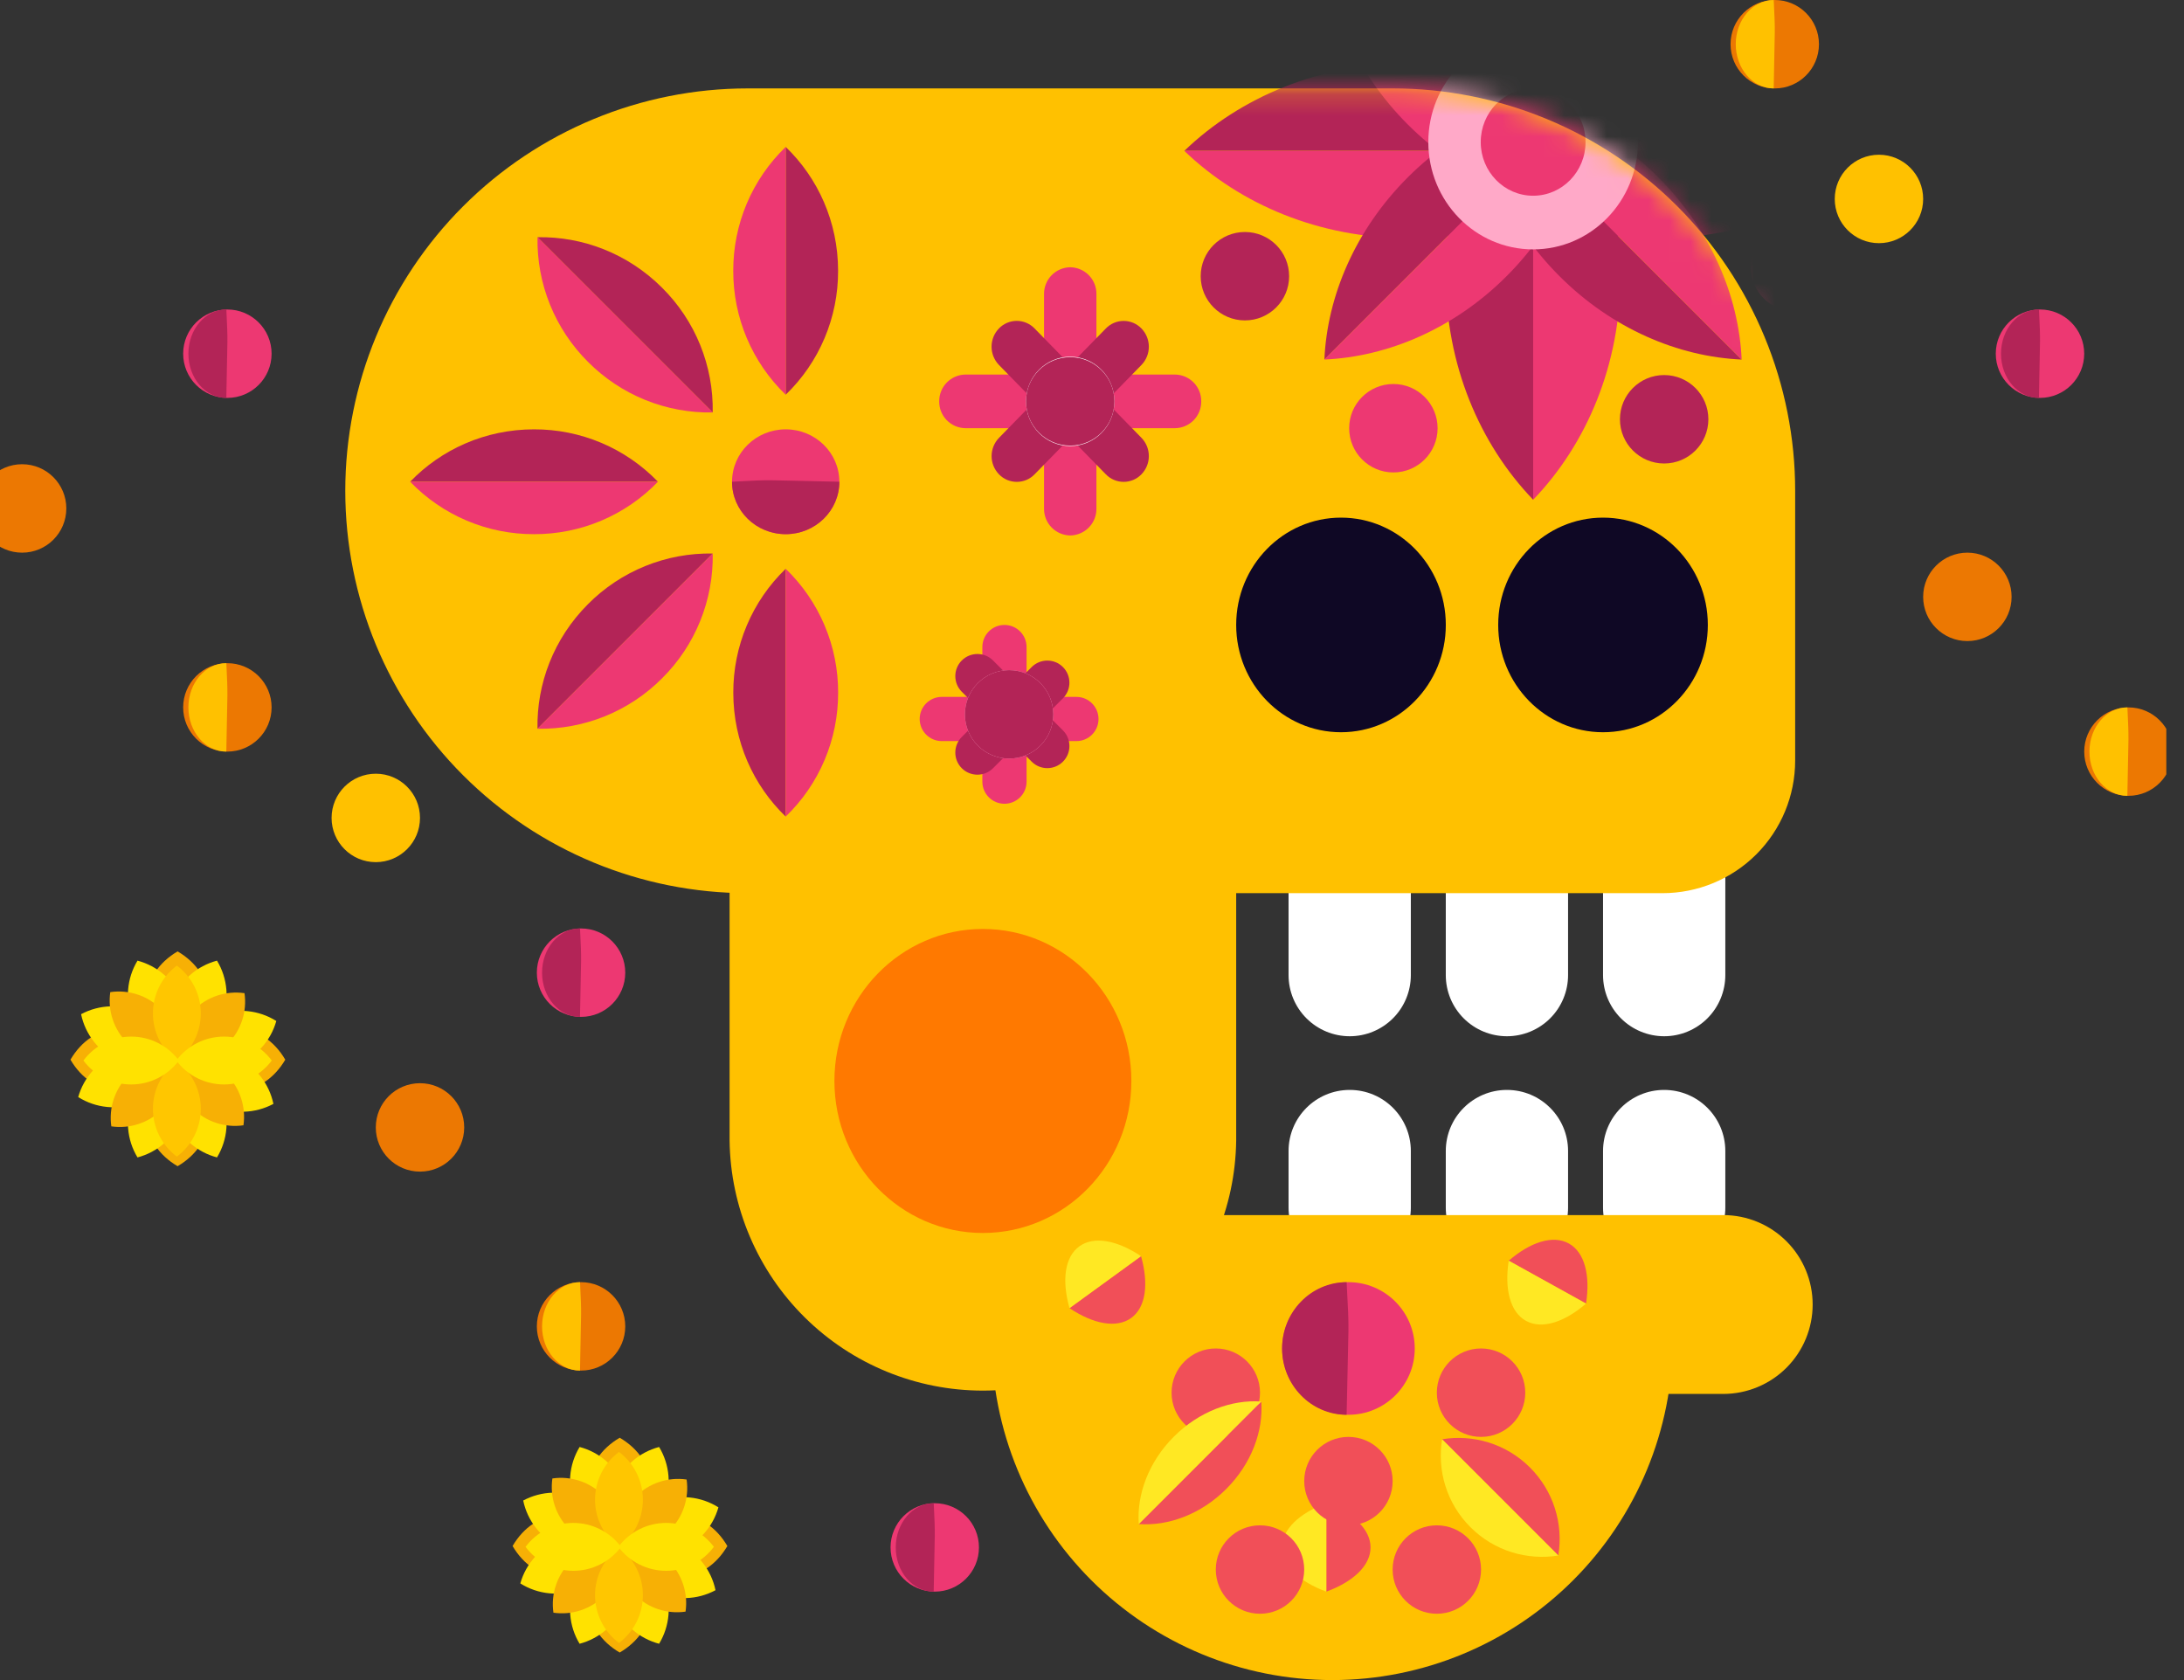 <svg width="104" height="80" viewBox="0 0 104 80" fill="none" xmlns="http://www.w3.org/2000/svg">
<rect x="0" y="0" width="104" height="80" fill="#333333" stroke="none"/>
<g clip-path="url(#clip0_1041_168)">
<path fill-rule="evenodd" clip-rule="evenodd" d="M71.758 38.274C70.152 38.274 68.847 39.577 68.847 41.185V46.432C68.847 47.204 69.153 47.944 69.699 48.49C70.245 49.036 70.986 49.343 71.758 49.343C72.53 49.343 73.271 49.036 73.817 48.49C74.363 47.944 74.67 47.204 74.67 46.432V41.185C74.67 39.577 73.367 38.274 71.758 38.274ZM64.272 38.274C62.663 38.274 61.36 39.577 61.36 41.185V46.432C61.36 47.204 61.667 47.944 62.213 48.49C62.759 49.036 63.5 49.343 64.272 49.343C65.044 49.343 65.785 49.036 66.331 48.49C66.877 47.944 67.183 47.204 67.183 46.432V41.185C67.183 39.577 65.88 38.274 64.272 38.274ZM79.245 38.274C77.638 38.274 76.335 39.577 76.335 41.185V46.432C76.335 47.204 76.642 47.944 77.188 48.49C77.734 49.036 78.474 49.343 79.247 49.343C80.019 49.343 80.759 49.036 81.305 48.49C81.851 47.944 82.158 47.204 82.158 46.432V41.185C82.158 39.577 80.853 38.274 79.245 38.274Z" fill="white"/>
<path d="M66.324 4.21H35.602C30.521 4.21 25.647 6.229 22.054 9.822C18.461 13.415 16.442 18.289 16.442 23.37C16.442 28.452 18.461 33.325 22.054 36.919C25.647 40.512 30.521 42.53 35.602 42.53H79.169C80.844 42.53 82.45 41.865 83.635 40.681C84.819 39.496 85.484 37.89 85.484 36.215V23.373C85.485 20.856 84.989 18.364 84.026 16.04C83.064 13.715 81.653 11.602 79.873 9.823C78.094 8.044 75.982 6.632 73.657 5.669C71.332 4.706 68.841 4.21 66.324 4.21V4.21Z" fill="#FFC100"/>
<mask id="mask0_1041_168" style="mask-type:luminance" maskUnits="userSpaceOnUse" x="16" y="4" width="70" height="39">
<path d="M66.324 4.21H35.602C30.521 4.21 25.647 6.229 22.054 9.822C18.461 13.415 16.442 18.289 16.442 23.37C16.442 28.452 18.461 33.325 22.054 36.919C25.647 40.512 30.521 42.53 35.602 42.53H79.169C80.844 42.53 82.45 41.865 83.635 40.681C84.819 39.496 85.484 37.89 85.484 36.215V23.373C85.485 20.856 84.989 18.364 84.026 16.04C83.064 13.715 81.653 11.602 79.873 9.823C78.094 8.044 75.982 6.632 73.657 5.669C71.332 4.706 68.841 4.21 66.324 4.21V4.21Z" fill="white"/>
</mask>
<g mask="url(#mask0_1041_168)">
<path fill-rule="evenodd" clip-rule="evenodd" d="M73.006 11.874C75.566 9.213 77.166 5.428 77.166 1.23C77.166 -2.968 75.566 -6.751 73.006 -9.415V11.874Z" fill="#B32457"/>
<path fill-rule="evenodd" clip-rule="evenodd" d="M73.006 -9.415C70.446 -6.751 68.85 -2.968 68.85 1.23C68.85 5.428 70.45 9.213 73.008 11.874L73.006 -9.415Z" fill="#ED3872"/>
<path fill-rule="evenodd" clip-rule="evenodd" d="M73.008 2.508C70.448 5.169 68.848 8.955 68.848 13.152C68.848 17.35 70.448 21.134 73.008 23.797V2.508Z" fill="#B32457"/>
<path fill-rule="evenodd" clip-rule="evenodd" d="M73.008 23.797C75.568 21.134 77.164 17.35 77.164 13.152C77.164 8.955 75.564 5.169 73.006 2.508L73.008 23.797Z" fill="#ED3872"/>
<path fill-rule="evenodd" clip-rule="evenodd" d="M77.683 7.184C75.022 4.624 71.237 3.024 67.039 3.024C62.841 3.024 59.058 4.624 56.395 7.184L77.683 7.184Z" fill="#B32457"/>
<path fill-rule="evenodd" clip-rule="evenodd" d="M56.395 7.184C59.058 9.744 62.841 11.339 67.039 11.339C71.237 11.339 75.022 9.74 77.683 7.182L56.395 7.184Z" fill="#ED3872"/>
<path fill-rule="evenodd" clip-rule="evenodd" d="M68.317 7.182C70.978 9.742 74.763 11.342 78.961 11.342C83.159 11.342 86.942 9.742 89.606 7.182L68.317 7.182Z" fill="#B32457"/>
<path fill-rule="evenodd" clip-rule="evenodd" d="M89.606 7.182C86.942 4.622 83.159 3.026 78.961 3.026C74.763 3.026 70.978 4.626 68.317 7.184L89.606 7.182Z" fill="#ED3872"/>
<path fill-rule="evenodd" clip-rule="evenodd" d="M75.711 9.894C75.578 6.866 74.235 3.713 71.741 1.219C69.248 -1.274 66.095 -2.617 63.067 -2.751L75.711 9.894Z" fill="#B32457"/>
<path fill-rule="evenodd" clip-rule="evenodd" d="M63.066 -2.751C63.199 0.278 64.542 3.431 67.035 5.925C69.529 8.418 72.682 9.761 75.71 9.895L63.066 -2.751Z" fill="#ED3872"/>
<path fill-rule="evenodd" clip-rule="evenodd" d="M70.291 4.477C70.425 7.505 71.768 10.658 74.262 13.151C76.755 15.645 79.908 16.987 82.936 17.121L70.291 4.477Z" fill="#B32457"/>
<path fill-rule="evenodd" clip-rule="evenodd" d="M82.936 17.121C82.804 14.092 81.461 10.939 78.968 8.446C76.474 5.952 73.321 4.609 70.293 4.475L82.936 17.121Z" fill="#ED3872"/>
<path fill-rule="evenodd" clip-rule="evenodd" d="M75.71 4.475C72.683 4.609 69.53 5.952 67.036 8.446C64.543 10.939 63.2 14.092 63.066 17.12L75.71 4.475Z" fill="#B32457"/>
<path fill-rule="evenodd" clip-rule="evenodd" d="M63.066 17.12C66.096 16.987 69.249 15.645 71.742 13.151C74.236 10.658 75.579 7.505 75.713 4.477L63.066 17.12Z" fill="#ED3872"/>
<path fill-rule="evenodd" clip-rule="evenodd" d="M70.293 9.895C73.321 9.761 76.474 8.418 78.968 5.925C81.461 3.431 82.804 0.278 82.938 -2.75L70.293 9.895Z" fill="#B32457"/>
<path fill-rule="evenodd" clip-rule="evenodd" d="M82.938 -2.75C79.908 -2.617 76.755 -1.274 74.262 1.219C71.768 3.713 70.425 6.866 70.291 9.894L82.938 -2.75Z" fill="#ED3872"/>
<path d="M73.006 11.875C70.249 11.875 68.015 9.587 68.015 6.765C68.015 3.943 70.249 1.656 73.006 1.656C75.763 1.656 77.997 3.943 77.997 6.765C77.997 9.587 75.763 11.875 73.006 11.875Z" fill="#FFA9C8"/>
<path d="M73.006 9.32C71.628 9.32 70.511 8.176 70.511 6.765C70.511 5.354 71.628 4.21 73.006 4.21C74.385 4.21 75.502 5.354 75.502 6.765C75.502 8.176 74.385 9.32 73.006 9.32Z" fill="#ED3872"/>
<path d="M79.245 22.07C78.083 22.07 77.14 21.127 77.14 19.964C77.14 18.802 78.083 17.859 79.245 17.859C80.408 17.859 81.351 18.802 81.351 19.964C81.351 21.127 80.408 22.07 79.245 22.07Z" fill="#B32457"/>
<path d="M59.282 15.257C58.119 15.257 57.176 14.315 57.176 13.152C57.176 11.989 58.119 11.047 59.282 11.047C60.444 11.047 61.387 11.989 61.387 13.152C61.387 14.315 60.444 15.257 59.282 15.257Z" fill="#B32457"/>
<path d="M85.484 14.831C84.321 14.831 83.378 13.889 83.378 12.726C83.378 11.563 84.321 10.621 85.484 10.621C86.646 10.621 87.589 11.563 87.589 12.726C87.589 13.889 86.646 14.831 85.484 14.831Z" fill="#ED3872"/>
<path d="M66.352 22.496C65.189 22.496 64.246 21.553 64.246 20.39C64.246 19.228 65.189 18.285 66.352 18.285C67.514 18.285 68.457 19.228 68.457 20.39C68.457 21.553 67.514 22.496 66.352 22.496Z" fill="#ED3872"/>
</g>
<path fill-rule="evenodd" clip-rule="evenodd" d="M71.758 51.899C70.152 51.899 68.847 53.202 68.847 54.81V57.503C68.847 58.275 69.153 59.016 69.699 59.562C70.245 60.108 70.986 60.415 71.758 60.415C72.53 60.415 73.271 60.108 73.817 59.562C74.363 59.016 74.67 58.275 74.67 57.503V54.808C74.67 53.202 73.367 51.899 71.758 51.899ZM64.272 51.899C62.663 51.899 61.36 53.202 61.36 54.81V57.503C61.36 58.275 61.667 59.016 62.213 59.562C62.759 60.108 63.5 60.415 64.272 60.415C65.044 60.415 65.785 60.108 66.331 59.562C66.877 59.016 67.183 58.275 67.183 57.503V54.808C67.183 53.202 65.88 51.899 64.272 51.899ZM79.245 51.899C77.638 51.899 76.335 53.202 76.335 54.81V57.503C76.335 58.275 76.642 59.016 77.188 59.562C77.734 60.108 78.474 60.415 79.247 60.415C80.019 60.415 80.759 60.108 81.305 59.562C81.851 59.016 82.158 58.275 82.158 57.503V54.808C82.158 53.202 80.853 51.899 79.245 51.899Z" fill="white"/>
<path fill-rule="evenodd" clip-rule="evenodd" d="M58.864 31.461H34.742V54.314C34.784 57.485 36.073 60.512 38.331 62.74C40.588 64.968 43.632 66.217 46.804 66.217C49.976 66.217 53.02 64.968 55.278 62.74C57.535 60.512 58.824 57.485 58.866 54.314V31.461H58.864Z" fill="#FFC100"/>
<path fill-rule="evenodd" clip-rule="evenodd" d="M79.661 60.415H47.219V63.779C47.219 68.081 48.928 72.207 51.97 75.249C55.012 78.291 59.138 80 63.44 80C67.742 80 71.868 78.291 74.91 75.249C77.952 72.207 79.661 68.081 79.661 63.779V60.415Z" fill="#FFC100"/>
<path fill-rule="evenodd" clip-rule="evenodd" d="M82.059 57.859H51.478C50.349 57.859 49.266 58.307 48.468 59.106C47.669 59.904 47.221 60.987 47.221 62.117C47.221 63.246 47.669 64.329 48.468 65.128C49.266 65.926 50.349 66.375 51.478 66.375H82.059C83.189 66.375 84.272 65.926 85.07 65.128C85.869 64.329 86.317 63.246 86.317 62.117C86.317 60.987 85.869 59.904 85.07 59.106C84.272 58.307 83.189 57.859 82.059 57.859Z" fill="#FFC100"/>
<path d="M39.969 22.94C39.969 24.318 38.825 25.435 37.414 25.435C36.003 25.435 34.859 24.318 34.859 22.94C34.859 21.562 36.003 20.444 37.414 20.444C38.825 20.444 39.969 21.562 39.969 22.94Z" fill="#ED3872"/>
<path fill-rule="evenodd" clip-rule="evenodd" d="M39.969 22.939C39.969 24.318 38.826 25.436 37.413 25.436C36.002 25.434 34.859 24.318 34.859 22.939C36.975 22.828 36.045 22.863 39.969 22.939Z" fill="#B32457"/>
<path fill-rule="evenodd" clip-rule="evenodd" d="M31.331 22.939C30.567 22.147 29.65 21.517 28.636 21.088C27.622 20.66 26.531 20.441 25.43 20.444C23.104 20.444 21.007 21.404 19.531 22.939L31.331 22.939Z" fill="#B32457"/>
<path fill-rule="evenodd" clip-rule="evenodd" d="M19.531 22.939C20.295 23.732 21.212 24.361 22.225 24.791C23.239 25.22 24.329 25.439 25.43 25.436C26.531 25.439 27.622 25.22 28.636 24.791C29.65 24.362 30.567 23.732 31.331 22.939L19.531 22.939Z" fill="#ED3872"/>
<path fill-rule="evenodd" clip-rule="evenodd" d="M37.414 18.796C38.207 18.032 38.837 17.115 39.265 16.101C39.694 15.087 39.913 13.996 39.909 12.895C39.909 10.569 38.949 8.472 37.414 6.996V18.796Z" fill="#B32457"/>
<path fill-rule="evenodd" clip-rule="evenodd" d="M37.414 6.996C36.621 7.76 35.992 8.676 35.562 9.69C35.133 10.704 34.914 11.794 34.917 12.895C34.914 13.996 35.133 15.087 35.562 16.101C35.991 17.115 36.621 18.032 37.414 18.796V6.996Z" fill="#ED3872"/>
<path fill-rule="evenodd" clip-rule="evenodd" d="M33.939 19.64C33.959 18.539 33.756 17.446 33.342 16.425C32.928 15.405 32.312 14.479 31.53 13.703C29.886 12.059 27.724 11.255 25.595 11.296L33.939 19.64Z" fill="#B32457"/>
<path fill-rule="evenodd" clip-rule="evenodd" d="M25.596 11.296C25.575 12.397 25.778 13.491 26.192 14.511C26.605 15.531 27.221 16.457 28.001 17.233C28.777 18.014 29.704 18.63 30.724 19.044C31.745 19.458 32.839 19.661 33.94 19.64L25.596 11.296Z" fill="#ED3872"/>
<path fill-rule="evenodd" clip-rule="evenodd" d="M33.939 26.357C32.838 26.337 31.745 26.54 30.724 26.954C29.704 27.368 28.778 27.984 28.002 28.765C26.357 30.41 25.553 32.572 25.595 34.701L33.939 26.357Z" fill="#B32457"/>
<path fill-rule="evenodd" clip-rule="evenodd" d="M25.595 34.701C26.695 34.721 27.789 34.518 28.809 34.105C29.829 33.691 30.755 33.076 31.531 32.295C32.313 31.519 32.929 30.593 33.342 29.572C33.756 28.552 33.959 27.458 33.939 26.357L25.595 34.701Z" fill="#ED3872"/>
<path fill-rule="evenodd" clip-rule="evenodd" d="M37.414 27.084C36.621 27.848 35.992 28.765 35.563 29.779C35.134 30.793 34.915 31.884 34.919 32.985C34.919 35.311 35.879 37.408 37.414 38.883L37.414 27.084Z" fill="#B32457"/>
<path fill-rule="evenodd" clip-rule="evenodd" d="M37.414 38.883C38.207 38.12 38.837 37.203 39.266 36.189C39.695 35.176 39.914 34.086 39.911 32.985C39.915 31.883 39.695 30.793 39.266 29.779C38.837 28.765 38.207 27.848 37.414 27.084L37.414 38.883Z" fill="#ED3872"/>
<path d="M63.857 34.867C61.1 34.867 58.866 32.579 58.866 29.757C58.866 26.936 61.1 24.648 63.857 24.648C66.613 24.648 68.848 26.936 68.848 29.757C68.848 32.579 66.613 34.867 63.857 34.867Z" fill="#0F0825"/>
<path d="M46.779 30.81C46.779 30.229 47.25 29.758 47.831 29.758C48.413 29.758 48.884 30.229 48.884 30.81V37.221C48.884 37.802 48.413 38.273 47.831 38.273C47.25 38.273 46.779 37.802 46.779 37.221V30.81Z" fill="#ED3872"/>
<path d="M44.847 35.289C44.265 35.289 43.794 34.818 43.794 34.236C43.794 33.655 44.265 33.184 44.847 33.184H51.257C51.838 33.184 52.31 33.655 52.31 34.236C52.31 34.818 51.838 35.289 51.257 35.289H44.847Z" fill="#ED3872"/>
<path d="M47.288 36.58C46.877 36.991 46.21 36.991 45.799 36.58C45.388 36.169 45.388 35.503 45.799 35.092L49.128 31.763C49.539 31.352 50.205 31.352 50.616 31.763C51.027 32.174 51.027 32.841 50.616 33.252L47.288 36.58Z" fill="#B32457"/>
<path d="M50.616 34.779C51.028 35.19 51.028 35.857 50.616 36.268C50.205 36.679 49.539 36.679 49.128 36.268L45.799 32.939C45.388 32.528 45.388 31.861 45.799 31.45C46.21 31.039 46.877 31.039 47.288 31.45L50.616 34.779Z" fill="#B32457"/>
<path d="M48.052 36.121C46.889 36.121 45.947 35.178 45.947 34.015C45.947 32.853 46.889 31.91 48.052 31.91C49.215 31.91 50.157 32.853 50.157 34.015C50.157 35.178 49.215 36.121 48.052 36.121Z" fill="#FFA9C8"/>
<path d="M48.052 36.121C46.889 36.121 45.947 35.178 45.947 34.015C45.947 32.853 46.889 31.91 48.052 31.91C49.215 31.91 50.157 32.853 50.157 34.015C50.157 35.178 49.215 36.121 48.052 36.121Z" fill="#B32457"/>
<path fill-rule="evenodd" clip-rule="evenodd" d="M50.965 12.726C50.799 12.728 50.635 12.763 50.482 12.828C50.33 12.893 50.192 12.988 50.076 13.106C49.96 13.225 49.868 13.365 49.807 13.519C49.745 13.673 49.714 13.838 49.716 14.004V24.221C49.713 24.555 49.842 24.878 50.076 25.117C50.31 25.356 50.63 25.493 50.965 25.497C51.299 25.492 51.618 25.355 51.851 25.116C52.085 24.877 52.214 24.555 52.211 24.221V14.004C52.215 13.669 52.086 13.347 51.852 13.107C51.618 12.868 51.299 12.73 50.965 12.726Z" fill="#ED3872"/>
<path fill-rule="evenodd" clip-rule="evenodd" d="M44.724 19.113C44.721 19.448 44.85 19.77 45.084 20.009C45.319 20.249 45.638 20.385 45.973 20.389H55.954C56.288 20.385 56.608 20.249 56.842 20.009C57.076 19.77 57.205 19.448 57.202 19.113C57.204 18.948 57.173 18.783 57.112 18.629C57.05 18.475 56.959 18.334 56.843 18.216C56.727 18.097 56.588 18.003 56.436 17.937C56.283 17.872 56.12 17.837 55.954 17.835H45.973C45.807 17.837 45.643 17.872 45.49 17.937C45.338 18.003 45.2 18.097 45.084 18.216C44.968 18.334 44.876 18.475 44.815 18.629C44.753 18.783 44.722 18.948 44.724 19.113Z" fill="#ED3872"/>
<path fill-rule="evenodd" clip-rule="evenodd" d="M47.57 22.585C47.68 22.699 47.812 22.79 47.958 22.852C48.103 22.913 48.26 22.945 48.419 22.945C48.577 22.945 48.734 22.913 48.88 22.852C49.025 22.79 49.157 22.699 49.267 22.585L54.355 17.379C54.581 17.146 54.707 16.834 54.707 16.51C54.707 16.186 54.581 15.875 54.355 15.642C54.245 15.528 54.114 15.437 53.968 15.375C53.822 15.313 53.665 15.281 53.507 15.281C53.349 15.281 53.192 15.313 53.046 15.375C52.9 15.437 52.769 15.528 52.659 15.642L47.57 20.85C47.345 21.083 47.219 21.395 47.219 21.719C47.219 22.043 47.345 22.352 47.57 22.585Z" fill="#B32457"/>
<path fill-rule="evenodd" clip-rule="evenodd" d="M54.355 22.585C54.581 22.352 54.707 22.041 54.707 21.716C54.707 21.392 54.581 21.081 54.355 20.848L49.265 15.64C49.155 15.526 49.023 15.435 48.877 15.373C48.732 15.311 48.575 15.279 48.416 15.279C48.258 15.279 48.101 15.311 47.956 15.373C47.81 15.435 47.678 15.526 47.568 15.64C47.343 15.873 47.217 16.184 47.217 16.508C47.217 16.832 47.343 17.144 47.568 17.377L52.659 22.585C52.769 22.699 52.9 22.79 53.046 22.851C53.192 22.913 53.349 22.945 53.507 22.945C53.665 22.945 53.822 22.913 53.968 22.851C54.114 22.79 54.245 22.699 54.355 22.585Z" fill="#B32457"/>
<path d="M50.963 21.242C49.8 21.242 48.858 20.289 48.858 19.113C48.858 17.937 49.8 16.984 50.963 16.984C52.126 16.984 53.068 17.937 53.068 19.113C53.068 20.289 52.126 21.242 50.963 21.242Z" fill="#FFFBFC"/>
<path d="M50.963 21.218C49.8 21.218 48.858 20.276 48.858 19.113C48.858 17.95 49.8 17.008 50.963 17.008C52.126 17.008 53.068 17.95 53.068 19.113C53.068 20.276 52.126 21.218 50.963 21.218Z" fill="#B32457"/>
<path d="M76.334 34.867C73.578 34.867 71.343 32.579 71.343 29.757C71.343 26.936 73.578 24.648 76.334 24.648C79.091 24.648 81.325 26.936 81.325 29.757C81.325 32.579 79.091 34.867 76.334 34.867Z" fill="#0F0825"/>
<path d="M46.804 58.711C42.899 58.711 39.734 55.47 39.734 51.472C39.734 47.475 42.899 44.234 46.804 44.234C50.709 44.234 53.875 47.475 53.875 51.472C53.875 55.47 50.709 58.711 46.804 58.711Z" fill="url(#paint0_linear_1041_168)"/>
<path d="M20 55.789C18.837 55.789 17.895 54.847 17.895 53.684C17.895 52.521 18.837 51.579 20 51.579C21.163 51.579 22.105 52.521 22.105 53.684C22.105 54.847 21.163 55.789 20 55.789Z" fill="#EC7802"/>
<path d="M93.685 30.526C92.522 30.526 91.579 29.584 91.579 28.421C91.579 27.258 92.522 26.316 93.685 26.316C94.847 26.316 95.79 27.258 95.79 28.421C95.79 29.584 94.847 30.526 93.685 30.526Z" fill="#EC7802"/>
<path d="M17.895 41.053C16.732 41.053 15.79 40.11 15.79 38.947C15.79 37.785 16.732 36.842 17.895 36.842C19.057 36.842 20 37.785 20 38.947C20 40.11 19.057 41.053 17.895 41.053Z" fill="#FFC100"/>
<path d="M89.474 11.579C88.311 11.579 87.369 10.636 87.369 9.474C87.369 8.311 88.311 7.368 89.474 7.368C90.636 7.368 91.579 8.311 91.579 9.474C91.579 10.636 90.636 11.579 89.474 11.579Z" fill="#FFC100"/>
<path d="M1.053 26.316C-0.11 26.316 -1.052 25.373 -1.052 24.21C-1.052 23.048 -0.11 22.105 1.053 22.105C2.216 22.105 3.158 23.048 3.158 24.21C3.158 25.373 2.216 26.316 1.053 26.316Z" fill="#EC7802"/>
<path d="M27.669 48.421C26.506 48.421 25.564 47.478 25.564 46.316C25.564 45.153 26.506 44.21 27.669 44.21C28.832 44.21 29.774 45.153 29.774 46.316C29.774 47.478 28.832 48.421 27.669 48.421Z" fill="#ED3872"/>
<path fill-rule="evenodd" clip-rule="evenodd" d="M27.619 48.421C26.621 48.421 25.812 47.478 25.812 46.316C25.812 45.154 26.621 44.21 27.621 44.21C27.701 45.954 27.674 45.187 27.619 48.421Z" fill="#B32457"/>
<path d="M97.143 18.947C95.98 18.947 95.037 18.005 95.037 16.842C95.037 15.679 95.98 14.737 97.143 14.737C98.305 14.737 99.248 15.679 99.248 16.842C99.248 18.005 98.305 18.947 97.143 18.947Z" fill="#ED3872"/>
<path fill-rule="evenodd" clip-rule="evenodd" d="M97.092 18.947C96.094 18.947 95.286 18.004 95.286 16.842C95.286 15.68 96.094 14.737 97.094 14.737C97.174 16.48 97.147 15.714 97.092 18.947Z" fill="#B32457"/>
<path d="M44.512 75.789C43.349 75.789 42.407 74.847 42.407 73.684C42.407 72.521 43.349 71.579 44.512 71.579C45.675 71.579 46.617 72.521 46.617 73.684C46.617 74.847 45.675 75.789 44.512 75.789Z" fill="#ED3872"/>
<path fill-rule="evenodd" clip-rule="evenodd" d="M44.462 75.789C43.464 75.789 42.655 74.846 42.655 73.684C42.655 72.522 43.464 71.579 44.464 71.579C44.544 73.322 44.516 72.556 44.462 75.789Z" fill="#B32457"/>
<path d="M64.211 67.368C62.467 67.368 61.053 65.955 61.053 64.211C61.053 62.467 62.467 61.053 64.211 61.053C65.955 61.053 67.369 62.467 67.369 64.211C67.369 65.955 65.955 67.368 64.211 67.368Z" fill="#ED3872"/>
<path fill-rule="evenodd" clip-rule="evenodd" d="M64.125 67.368C62.428 67.368 61.053 65.954 61.053 64.211C61.053 62.468 62.428 61.053 64.125 61.053C64.262 63.67 64.218 62.518 64.125 67.368Z" fill="#B32457"/>
<path d="M10.827 18.947C9.665 18.947 8.722 18.005 8.722 16.842C8.722 15.679 9.665 14.737 10.827 14.737C11.99 14.737 12.933 15.679 12.933 16.842C12.933 18.005 11.99 18.947 10.827 18.947Z" fill="#ED3872"/>
<path fill-rule="evenodd" clip-rule="evenodd" d="M10.777 18.947C9.779 18.947 8.971 18.004 8.971 16.842C8.971 15.68 9.779 14.737 10.779 14.737C10.859 16.48 10.832 15.714 10.777 18.947Z" fill="#B32457"/>
<path d="M10.827 35.789C9.665 35.789 8.722 34.847 8.722 33.684C8.722 32.521 9.665 31.579 10.827 31.579C11.99 31.579 12.933 32.521 12.933 33.684C12.933 34.847 11.99 35.789 10.827 35.789Z" fill="#EC7802"/>
<path fill-rule="evenodd" clip-rule="evenodd" d="M10.777 35.789C9.779 35.789 8.971 34.846 8.971 33.684C8.971 32.522 9.779 31.579 10.779 31.579C10.859 33.322 10.832 32.556 10.777 35.789Z" fill="#FFC100"/>
<path d="M101.354 37.895C100.191 37.895 99.249 36.952 99.249 35.79C99.249 34.627 100.191 33.684 101.354 33.684C102.516 33.684 103.459 34.627 103.459 35.79C103.459 36.952 102.516 37.895 101.354 37.895Z" fill="#EC7802"/>
<path fill-rule="evenodd" clip-rule="evenodd" d="M101.303 37.895C100.305 37.895 99.497 36.952 99.497 35.79C99.497 34.627 100.305 33.684 101.305 33.684C101.385 35.428 101.358 34.661 101.303 37.895Z" fill="#FFC100"/>
<path d="M27.669 65.263C26.506 65.263 25.564 64.321 25.564 63.158C25.564 61.995 26.506 61.053 27.669 61.053C28.832 61.053 29.774 61.995 29.774 63.158C29.774 64.321 28.832 65.263 27.669 65.263Z" fill="#EC7802"/>
<path fill-rule="evenodd" clip-rule="evenodd" d="M27.619 65.263C26.621 65.263 25.812 64.32 25.812 63.158C25.812 61.996 26.621 61.053 27.621 61.053C27.701 62.796 27.674 62.03 27.619 65.263Z" fill="#FFC100"/>
<path d="M84.512 4.211C83.349 4.211 82.407 3.268 82.407 2.105C82.407 0.943 83.349 0 84.512 0C85.675 0 86.617 0.943 86.617 2.105C86.617 3.268 85.675 4.211 84.512 4.211Z" fill="#EC7802"/>
<path fill-rule="evenodd" clip-rule="evenodd" d="M84.462 4.211C83.464 4.211 82.655 3.267 82.655 2.105C82.655 0.943 83.464 0 84.464 0C84.544 1.743 84.516 0.977 84.462 4.211Z" fill="#FFC100"/>
<path fill-rule="evenodd" clip-rule="evenodd" d="M63.158 75.789C64.434 75.32 65.264 74.552 65.264 73.684C65.264 72.817 64.434 72.048 63.158 71.579V75.789Z" fill="#F14F58"/>
<path fill-rule="evenodd" clip-rule="evenodd" d="M63.158 75.789V71.579C61.882 72.048 61.053 72.817 61.053 73.684C61.053 74.552 61.882 75.32 63.158 75.789Z" fill="#FFE823"/>
<path d="M70.527 68.421C69.364 68.421 68.421 67.478 68.421 66.316C68.421 65.153 69.364 64.21 70.527 64.21C71.689 64.21 72.632 65.153 72.632 66.316C72.632 67.478 71.689 68.421 70.527 68.421Z" fill="#F14F58"/>
<path d="M57.895 68.421C56.732 68.421 55.789 67.478 55.789 66.316C55.789 65.153 56.732 64.21 57.895 64.21C59.057 64.21 60 65.153 60 66.316C60 67.478 59.057 68.421 57.895 68.421Z" fill="#F14F58"/>
<path d="M68.421 76.842C67.258 76.842 66.316 75.9 66.316 74.737C66.316 73.574 67.258 72.632 68.421 72.632C69.584 72.632 70.526 73.574 70.526 74.737C70.526 75.9 69.584 76.842 68.421 76.842Z" fill="#F14F58"/>
<path d="M60 76.842C58.837 76.842 57.895 75.9 57.895 74.737C57.895 73.574 58.837 72.632 60 72.632C61.163 72.632 62.105 73.574 62.105 74.737C62.105 75.9 61.163 76.842 60 76.842Z" fill="#F14F58"/>
<path d="M64.211 72.632C63.048 72.632 62.106 71.689 62.106 70.526C62.106 69.364 63.048 68.421 64.211 68.421C65.374 68.421 66.316 69.364 66.316 70.526C66.316 71.689 65.374 72.632 64.211 72.632Z" fill="#F14F58"/>
<path fill-rule="evenodd" clip-rule="evenodd" d="M75.526 62.073C75.734 60.73 75.464 59.632 74.706 59.211C73.947 58.791 72.873 59.144 71.844 60.032L75.526 62.073Z" fill="#F14F58"/>
<path fill-rule="evenodd" clip-rule="evenodd" d="M75.526 62.073L71.844 60.032C71.636 61.375 71.906 62.473 72.664 62.894C73.423 63.314 74.497 62.962 75.526 62.073Z" fill="#FFE823"/>
<path fill-rule="evenodd" clip-rule="evenodd" d="M50.928 62.29C52.058 63.046 53.167 63.266 53.869 62.756C54.571 62.246 54.705 61.123 54.335 59.815L50.928 62.29Z" fill="#F14F58"/>
<path fill-rule="evenodd" clip-rule="evenodd" d="M50.929 62.29L54.335 59.815C53.205 59.059 52.096 58.84 51.394 59.349C50.693 59.859 50.559 60.982 50.929 62.29Z" fill="#FFE823"/>
<path fill-rule="evenodd" clip-rule="evenodd" d="M74.205 74.068C74.33 73.314 74.273 72.54 74.039 71.812C73.805 71.084 73.4 70.423 72.86 69.882C71.718 68.74 70.149 68.291 68.671 68.533L74.205 74.068Z" fill="#F14F58"/>
<path fill-rule="evenodd" clip-rule="evenodd" d="M74.206 74.068L68.671 68.533C68.43 70.01 68.879 71.579 70.02 72.719C71.16 73.86 72.729 74.309 74.207 74.07L74.206 74.068Z" fill="#FFE823"/>
<path fill-rule="evenodd" clip-rule="evenodd" d="M54.227 72.572C55.637 72.674 57.191 72.103 58.392 70.901C59.594 69.7 60.165 68.146 60.061 66.738L54.227 72.572Z" fill="#F14F58"/>
<path fill-rule="evenodd" clip-rule="evenodd" d="M54.227 72.572L60.062 66.737C58.655 66.635 57.101 67.207 55.898 68.409C54.698 69.609 54.126 71.163 54.227 72.572Z" fill="#FFE823"/>
<path fill-rule="evenodd" clip-rule="evenodd" d="M8.457 50.983C7.571 51.501 6.998 52.326 6.998 53.257C6.998 54.187 7.571 55.013 8.457 55.531C9.345 55.013 9.918 54.187 9.918 53.257C9.918 52.326 9.345 51.501 8.457 50.983Z" fill="url(#paint1_linear_1041_168)"/>
<path fill-rule="evenodd" clip-rule="evenodd" d="M8.457 49.851C9.345 49.333 9.918 48.507 9.918 47.577C9.918 46.646 9.345 45.821 8.457 45.303C7.571 45.821 6.998 46.646 6.998 47.577C6.998 48.507 7.571 49.333 8.457 49.851Z" fill="url(#paint2_linear_1041_168)"/>
<path fill-rule="evenodd" clip-rule="evenodd" d="M9.036 50.459C9.554 51.345 10.379 51.918 11.31 51.918C12.24 51.918 13.066 51.345 13.584 50.459C13.066 49.571 12.24 48.998 11.31 48.998C10.379 48.998 9.554 49.571 9.036 50.459Z" fill="url(#paint3_linear_1041_168)"/>
<path fill-rule="evenodd" clip-rule="evenodd" d="M7.904 50.459C7.386 49.571 6.561 48.998 5.63 48.998C4.7 48.998 3.874 49.571 3.356 50.459C3.874 51.345 4.7 51.918 5.63 51.918C6.561 51.918 7.386 51.345 7.904 50.459Z" fill="url(#paint4_linear_1041_168)"/>
<path fill-rule="evenodd" clip-rule="evenodd" d="M8.44 50.428C7.966 50.553 7.527 50.787 7.159 51.112C6.791 51.436 6.504 51.842 6.32 52.297C6.136 52.751 6.061 53.243 6.101 53.732C6.14 54.221 6.293 54.694 6.548 55.113C7.022 54.988 7.461 54.754 7.829 54.43C8.197 54.105 8.484 53.7 8.668 53.245C8.852 52.79 8.927 52.299 8.887 51.81C8.848 51.321 8.695 50.848 8.44 50.428Z" fill="url(#paint5_linear_1041_168)"/>
<path fill-rule="evenodd" clip-rule="evenodd" d="M8.44 50.428C8.915 50.303 9.353 50.069 9.721 49.745C10.089 49.421 10.377 49.015 10.56 48.56C10.744 48.105 10.819 47.614 10.78 47.125C10.74 46.636 10.587 46.163 10.333 45.743C9.859 45.869 9.42 46.102 9.052 46.427C8.684 46.751 8.397 47.157 8.213 47.612C8.029 48.066 7.954 48.558 7.993 49.047C8.033 49.536 8.186 50.009 8.44 50.428Z" fill="url(#paint6_linear_1041_168)"/>
<path fill-rule="evenodd" clip-rule="evenodd" d="M8.44 50.428C8.186 50.848 8.033 51.321 7.994 51.81C7.954 52.299 8.029 52.79 8.213 53.245C8.397 53.7 8.684 54.105 9.052 54.43C9.42 54.754 9.859 54.988 10.333 55.113C10.588 54.694 10.741 54.221 10.78 53.732C10.819 53.243 10.744 52.751 10.561 52.297C10.377 51.842 10.089 51.436 9.721 51.112C9.353 50.787 8.915 50.553 8.44 50.428Z" fill="url(#paint7_linear_1041_168)"/>
<path fill-rule="evenodd" clip-rule="evenodd" d="M8.441 50.428C8.695 50.009 8.848 49.536 8.887 49.047C8.927 48.558 8.852 48.066 8.668 47.612C8.484 47.157 8.197 46.751 7.829 46.427C7.461 46.102 7.022 45.869 6.548 45.743C6.293 46.163 6.14 46.636 6.101 47.125C6.062 47.614 6.137 48.105 6.32 48.56C6.504 49.015 6.791 49.421 7.16 49.745C7.528 50.069 7.966 50.303 8.441 50.428Z" fill="url(#paint8_linear_1041_168)"/>
<path fill-rule="evenodd" clip-rule="evenodd" d="M8.44 50.428C8.54 50.908 8.751 51.359 9.056 51.743C9.36 52.128 9.75 52.436 10.195 52.643C10.639 52.85 11.126 52.951 11.617 52.937C12.107 52.923 12.587 52.795 13.02 52.563C12.919 52.083 12.709 51.633 12.404 51.248C12.1 50.864 11.71 50.556 11.265 50.348C10.82 50.141 10.334 50.04 9.843 50.054C9.353 50.068 8.872 50.196 8.44 50.428Z" fill="url(#paint9_linear_1041_168)"/>
<path fill-rule="evenodd" clip-rule="evenodd" d="M8.44 50.428C8.34 49.948 8.13 49.498 7.825 49.113C7.521 48.729 7.13 48.42 6.686 48.213C6.241 48.006 5.754 47.905 5.264 47.919C4.774 47.933 4.293 48.061 3.861 48.293C3.961 48.773 4.172 49.223 4.477 49.608C4.781 49.992 5.171 50.3 5.616 50.508C6.06 50.715 6.547 50.816 7.038 50.802C7.528 50.788 8.008 50.66 8.44 50.428Z" fill="url(#paint10_linear_1041_168)"/>
<path fill-rule="evenodd" clip-rule="evenodd" d="M8.441 50.428C8.856 50.69 9.326 50.851 9.814 50.899C10.302 50.947 10.795 50.881 11.253 50.705C11.711 50.529 12.122 50.249 12.452 49.886C12.783 49.524 13.025 49.09 13.158 48.617C12.743 48.356 12.273 48.195 11.784 48.147C11.296 48.099 10.804 48.165 10.346 48.341C9.888 48.517 9.477 48.797 9.146 49.159C8.816 49.522 8.574 49.956 8.441 50.428Z" fill="url(#paint11_linear_1041_168)"/>
<path fill-rule="evenodd" clip-rule="evenodd" d="M8.441 50.428C8.026 50.167 7.556 50.005 7.068 49.957C6.58 49.909 6.087 49.976 5.629 50.152C5.171 50.328 4.76 50.608 4.43 50.97C4.099 51.332 3.857 51.767 3.724 52.239C4.139 52.501 4.609 52.662 5.097 52.71C5.586 52.758 6.078 52.691 6.536 52.516C6.994 52.34 7.405 52.059 7.736 51.697C8.066 51.335 8.308 50.9 8.441 50.428Z" fill="url(#paint12_linear_1041_168)"/>
<path fill-rule="evenodd" clip-rule="evenodd" d="M8.517 50.419C8.08 50.355 7.634 50.395 7.215 50.534C6.796 50.673 6.415 50.908 6.103 51.221C5.791 51.533 5.556 51.913 5.417 52.333C5.278 52.752 5.238 53.197 5.301 53.634C5.738 53.697 6.184 53.658 6.603 53.519C7.022 53.38 7.403 53.145 7.715 52.832C8.027 52.52 8.262 52.139 8.401 51.72C8.541 51.301 8.58 50.856 8.517 50.419Z" fill="url(#paint13_linear_1041_168)"/>
<path fill-rule="evenodd" clip-rule="evenodd" d="M8.427 50.508C8.864 50.571 9.31 50.532 9.729 50.392C10.148 50.253 10.529 50.018 10.841 49.706C11.153 49.394 11.388 49.013 11.527 48.594C11.667 48.175 11.706 47.729 11.643 47.292C11.206 47.229 10.76 47.269 10.341 47.408C9.922 47.547 9.541 47.782 9.229 48.094C8.917 48.407 8.682 48.787 8.543 49.206C8.404 49.625 8.364 50.071 8.427 50.508Z" fill="url(#paint14_linear_1041_168)"/>
<path fill-rule="evenodd" clip-rule="evenodd" d="M8.377 50.368C8.314 50.805 8.353 51.251 8.493 51.67C8.632 52.089 8.867 52.469 9.179 52.782C9.491 53.094 9.872 53.329 10.291 53.468C10.71 53.607 11.156 53.647 11.593 53.583C11.656 53.147 11.616 52.701 11.477 52.282C11.338 51.863 11.103 51.482 10.791 51.17C10.479 50.858 10.098 50.623 9.679 50.483C9.26 50.344 8.814 50.305 8.377 50.368Z" fill="url(#paint15_linear_1041_168)"/>
<path fill-rule="evenodd" clip-rule="evenodd" d="M8.467 50.457C8.53 50.02 8.49 49.575 8.351 49.156C8.212 48.737 7.977 48.356 7.665 48.044C7.353 47.731 6.972 47.496 6.553 47.357C6.134 47.218 5.688 47.178 5.251 47.242C5.188 47.679 5.227 48.124 5.367 48.543C5.506 48.962 5.741 49.343 6.053 49.655C6.365 49.968 6.746 50.203 7.165 50.342C7.584 50.481 8.03 50.52 8.467 50.457Z" fill="url(#paint16_linear_1041_168)"/>
<path fill-rule="evenodd" clip-rule="evenodd" d="M8.422 50.526C8.776 50.262 9.063 49.919 9.261 49.524C9.459 49.13 9.562 48.694 9.562 48.253C9.562 47.811 9.459 47.376 9.261 46.981C9.063 46.586 8.776 46.243 8.422 45.979C8.068 46.243 7.781 46.586 7.583 46.981C7.385 47.376 7.282 47.811 7.282 48.253C7.282 48.694 7.385 49.13 7.583 49.524C7.781 49.919 8.068 50.262 8.422 50.526Z" fill="url(#paint17_linear_1041_168)"/>
<path fill-rule="evenodd" clip-rule="evenodd" d="M8.422 50.527C8.068 50.791 7.781 51.134 7.583 51.529C7.385 51.923 7.282 52.359 7.282 52.8C7.282 53.242 7.385 53.677 7.583 54.072C7.781 54.467 8.068 54.81 8.422 55.074C8.776 54.81 9.063 54.467 9.261 54.072C9.459 53.677 9.562 53.242 9.562 52.8C9.562 52.359 9.459 51.923 9.261 51.529C9.063 51.134 8.776 50.791 8.422 50.527Z" fill="url(#paint18_linear_1041_168)"/>
<path fill-rule="evenodd" clip-rule="evenodd" d="M8.521 50.499C8.256 50.145 7.913 49.858 7.518 49.66C7.124 49.462 6.688 49.359 6.247 49.359C5.805 49.359 5.37 49.462 4.975 49.66C4.58 49.858 4.237 50.145 3.973 50.499C4.237 50.853 4.58 51.14 4.975 51.338C5.37 51.536 5.805 51.639 6.247 51.639C6.688 51.639 7.124 51.536 7.518 51.338C7.913 51.14 8.256 50.853 8.521 50.499Z" fill="url(#paint19_linear_1041_168)"/>
<path fill-rule="evenodd" clip-rule="evenodd" d="M8.394 50.499C8.658 50.853 9.001 51.14 9.396 51.338C9.791 51.536 10.226 51.639 10.668 51.639C11.109 51.639 11.545 51.536 11.939 51.338C12.334 51.14 12.677 50.853 12.941 50.499C12.677 50.145 12.334 49.858 11.939 49.66C11.545 49.462 11.109 49.359 10.668 49.359C10.226 49.359 9.791 49.462 9.396 49.66C9.001 49.858 8.658 50.145 8.394 50.499Z" fill="url(#paint20_linear_1041_168)"/>
<path fill-rule="evenodd" clip-rule="evenodd" d="M29.51 74.141C28.623 74.659 28.051 75.484 28.051 76.415C28.051 77.345 28.623 78.171 29.51 78.689C30.398 78.171 30.971 77.345 30.971 76.415C30.971 75.484 30.398 74.659 29.51 74.141Z" fill="url(#paint21_linear_1041_168)"/>
<path fill-rule="evenodd" clip-rule="evenodd" d="M29.51 73.009C30.398 72.491 30.971 71.665 30.971 70.735C30.971 69.804 30.398 68.979 29.51 68.461C28.623 68.979 28.051 69.804 28.051 70.735C28.051 71.665 28.623 72.491 29.51 73.009Z" fill="url(#paint22_linear_1041_168)"/>
<path fill-rule="evenodd" clip-rule="evenodd" d="M30.089 73.617C30.607 74.503 31.432 75.076 32.363 75.076C33.293 75.076 34.118 74.503 34.636 73.617C34.118 72.729 33.293 72.156 32.363 72.156C31.432 72.156 30.607 72.729 30.089 73.617Z" fill="url(#paint23_linear_1041_168)"/>
<path fill-rule="evenodd" clip-rule="evenodd" d="M28.956 73.617C28.439 72.729 27.613 72.156 26.683 72.156C25.752 72.156 24.927 72.729 24.409 73.617C24.927 74.503 25.752 75.076 26.683 75.076C27.613 75.076 28.439 74.503 28.956 73.617Z" fill="url(#paint24_linear_1041_168)"/>
<path fill-rule="evenodd" clip-rule="evenodd" d="M29.493 73.586C29.019 73.711 28.58 73.945 28.212 74.27C27.844 74.594 27.557 75 27.373 75.454C27.189 75.909 27.114 76.401 27.154 76.89C27.193 77.379 27.346 77.852 27.6 78.271C28.075 78.146 28.513 77.912 28.881 77.588C29.25 77.263 29.537 76.858 29.721 76.403C29.904 75.948 29.979 75.457 29.94 74.968C29.901 74.479 29.747 74.006 29.493 73.586Z" fill="url(#paint25_linear_1041_168)"/>
<path fill-rule="evenodd" clip-rule="evenodd" d="M29.493 73.586C29.967 73.461 30.406 73.227 30.774 72.903C31.142 72.579 31.429 72.173 31.613 71.718C31.797 71.263 31.872 70.772 31.832 70.283C31.793 69.794 31.64 69.321 31.386 68.901C30.911 69.026 30.473 69.26 30.105 69.585C29.737 69.909 29.449 70.315 29.265 70.77C29.082 71.224 29.007 71.716 29.046 72.205C29.086 72.694 29.239 73.167 29.493 73.586Z" fill="url(#paint26_linear_1041_168)"/>
<path fill-rule="evenodd" clip-rule="evenodd" d="M29.493 73.586C29.239 74.006 29.086 74.479 29.046 74.968C29.007 75.457 29.082 75.948 29.266 76.403C29.45 76.858 29.737 77.263 30.105 77.588C30.473 77.912 30.912 78.146 31.386 78.271C31.64 77.852 31.793 77.379 31.833 76.89C31.872 76.401 31.797 75.909 31.613 75.454C31.43 75 31.142 74.594 30.774 74.27C30.406 73.945 29.968 73.711 29.493 73.586Z" fill="url(#paint27_linear_1041_168)"/>
<path fill-rule="evenodd" clip-rule="evenodd" d="M29.493 73.586C29.748 73.167 29.901 72.694 29.94 72.205C29.98 71.716 29.904 71.224 29.721 70.77C29.537 70.315 29.25 69.909 28.882 69.585C28.514 69.26 28.075 69.026 27.601 68.901C27.346 69.321 27.193 69.794 27.154 70.283C27.114 70.772 27.189 71.263 27.373 71.718C27.557 72.173 27.844 72.579 28.212 72.903C28.58 73.227 29.019 73.461 29.493 73.586Z" fill="url(#paint28_linear_1041_168)"/>
<path fill-rule="evenodd" clip-rule="evenodd" d="M29.493 73.586C29.593 74.066 29.804 74.516 30.108 74.901C30.413 75.286 30.803 75.594 31.248 75.801C31.692 76.008 32.179 76.109 32.669 76.095C33.16 76.082 33.64 75.953 34.072 75.721C33.972 75.241 33.761 74.791 33.457 74.406C33.152 74.022 32.762 73.714 32.318 73.506C31.873 73.299 31.386 73.198 30.896 73.212C30.406 73.226 29.925 73.354 29.493 73.586Z" fill="url(#paint29_linear_1041_168)"/>
<path fill-rule="evenodd" clip-rule="evenodd" d="M29.493 73.586C29.393 73.106 29.182 72.656 28.878 72.271C28.573 71.887 28.183 71.578 27.739 71.371C27.294 71.164 26.807 71.063 26.317 71.077C25.826 71.091 25.346 71.219 24.914 71.451C25.014 71.931 25.225 72.381 25.529 72.766C25.834 73.15 26.224 73.459 26.669 73.666C27.113 73.873 27.6 73.974 28.09 73.96C28.581 73.946 29.061 73.818 29.493 73.586Z" fill="url(#paint30_linear_1041_168)"/>
<path fill-rule="evenodd" clip-rule="evenodd" d="M29.494 73.586C29.909 73.848 30.379 74.009 30.867 74.057C31.355 74.105 31.848 74.038 32.306 73.863C32.764 73.687 33.174 73.407 33.505 73.044C33.836 72.682 34.077 72.248 34.211 71.775C33.796 71.514 33.325 71.353 32.837 71.305C32.349 71.257 31.856 71.323 31.398 71.499C30.941 71.675 30.53 71.955 30.199 72.317C29.869 72.68 29.627 73.114 29.494 73.586Z" fill="url(#paint31_linear_1041_168)"/>
<path fill-rule="evenodd" clip-rule="evenodd" d="M29.494 73.586C29.079 73.325 28.609 73.163 28.12 73.115C27.632 73.067 27.14 73.134 26.682 73.31C26.224 73.486 25.813 73.766 25.482 74.128C25.152 74.49 24.91 74.925 24.777 75.397C25.192 75.659 25.662 75.82 26.15 75.868C26.638 75.916 27.131 75.849 27.589 75.674C28.047 75.498 28.458 75.218 28.788 74.855C29.119 74.493 29.36 74.058 29.494 73.586Z" fill="url(#paint32_linear_1041_168)"/>
<path fill-rule="evenodd" clip-rule="evenodd" d="M29.57 73.577C29.133 73.513 28.687 73.553 28.268 73.692C27.849 73.831 27.468 74.066 27.156 74.379C26.844 74.691 26.609 75.071 26.47 75.49C26.33 75.909 26.291 76.355 26.354 76.792C26.791 76.855 27.237 76.816 27.656 76.677C28.075 76.537 28.456 76.302 28.768 75.99C29.08 75.678 29.315 75.297 29.454 74.878C29.593 74.459 29.633 74.014 29.57 73.577Z" fill="url(#paint33_linear_1041_168)"/>
<path fill-rule="evenodd" clip-rule="evenodd" d="M29.48 73.666C29.917 73.729 30.363 73.69 30.782 73.55C31.201 73.411 31.581 73.176 31.894 72.864C32.206 72.552 32.441 72.171 32.58 71.752C32.719 71.333 32.759 70.887 32.696 70.45C32.259 70.387 31.813 70.427 31.394 70.566C30.975 70.705 30.594 70.94 30.282 71.252C29.97 71.564 29.735 71.945 29.596 72.364C29.456 72.783 29.417 73.229 29.48 73.666Z" fill="url(#paint34_linear_1041_168)"/>
<path fill-rule="evenodd" clip-rule="evenodd" d="M29.43 73.526C29.367 73.963 29.406 74.409 29.545 74.828C29.684 75.247 29.92 75.627 30.232 75.939C30.544 76.252 30.925 76.487 31.344 76.626C31.763 76.765 32.208 76.805 32.645 76.741C32.709 76.304 32.669 75.859 32.53 75.44C32.391 75.021 32.156 74.64 31.843 74.328C31.531 74.016 31.151 73.781 30.732 73.641C30.312 73.502 29.867 73.463 29.43 73.526Z" fill="url(#paint35_linear_1041_168)"/>
<path fill-rule="evenodd" clip-rule="evenodd" d="M29.519 73.615C29.583 73.178 29.543 72.733 29.404 72.314C29.265 71.894 29.03 71.514 28.718 71.202C28.405 70.889 28.025 70.654 27.606 70.515C27.187 70.376 26.741 70.336 26.304 70.4C26.241 70.837 26.28 71.282 26.419 71.701C26.558 72.12 26.794 72.501 27.106 72.813C27.418 73.126 27.799 73.361 28.218 73.5C28.637 73.639 29.082 73.678 29.519 73.615Z" fill="url(#paint36_linear_1041_168)"/>
<path fill-rule="evenodd" clip-rule="evenodd" d="M29.475 73.684C29.828 73.42 30.116 73.077 30.313 72.682C30.511 72.288 30.614 71.852 30.614 71.411C30.614 70.969 30.511 70.534 30.313 70.139C30.116 69.744 29.828 69.401 29.475 69.137C29.121 69.401 28.834 69.744 28.636 70.139C28.438 70.534 28.335 70.969 28.335 71.411C28.335 71.852 28.438 72.288 28.636 72.682C28.834 73.077 29.121 73.42 29.475 73.684Z" fill="url(#paint37_linear_1041_168)"/>
<path fill-rule="evenodd" clip-rule="evenodd" d="M29.475 73.685C29.121 73.949 28.834 74.292 28.636 74.687C28.438 75.081 28.335 75.517 28.335 75.958C28.335 76.4 28.438 76.835 28.636 77.23C28.834 77.625 29.121 77.968 29.475 78.232C29.828 77.968 30.116 77.625 30.313 77.23C30.511 76.835 30.614 76.4 30.614 75.958C30.614 75.517 30.511 75.081 30.313 74.687C30.116 74.292 29.828 73.949 29.475 73.685Z" fill="url(#paint38_linear_1041_168)"/>
<path fill-rule="evenodd" clip-rule="evenodd" d="M29.573 73.657C29.309 73.303 28.966 73.016 28.571 72.818C28.177 72.62 27.741 72.517 27.3 72.517C26.858 72.517 26.423 72.62 26.028 72.818C25.633 73.016 25.29 73.303 25.026 73.657C25.29 74.011 25.633 74.298 26.028 74.496C26.423 74.694 26.858 74.797 27.3 74.797C27.741 74.797 28.177 74.694 28.571 74.496C28.966 74.298 29.309 74.011 29.573 73.657Z" fill="url(#paint39_linear_1041_168)"/>
<path fill-rule="evenodd" clip-rule="evenodd" d="M29.447 73.657C29.711 74.011 30.054 74.298 30.449 74.496C30.843 74.694 31.279 74.797 31.721 74.797C32.162 74.797 32.597 74.694 32.992 74.496C33.387 74.298 33.73 74.011 33.994 73.657C33.73 73.303 33.387 73.016 32.992 72.818C32.597 72.62 32.162 72.517 31.721 72.517C31.279 72.517 30.843 72.62 30.449 72.818C30.054 73.016 29.711 73.303 29.447 73.657Z" fill="url(#paint40_linear_1041_168)"/>
</g>
<defs>
<linearGradient id="paint0_linear_1041_168" x1="-653.19" y1="44.234" x2="-653.19" y2="1491.9" gradientUnits="userSpaceOnUse">
<stop stop-color="#FF7900"/>
<stop offset="1" stop-color="#FFA200"/>
</linearGradient>
<linearGradient id="paint1_linear_1041_168" x1="6.998" y1="278.352" x2="298.998" y2="278.352" gradientUnits="userSpaceOnUse">
<stop stop-color="#F7B005"/>
<stop offset="1" stop-color="#EC7802"/>
</linearGradient>
<linearGradient id="paint2_linear_1041_168" x1="6.998" y1="272.672" x2="298.998" y2="272.672" gradientUnits="userSpaceOnUse">
<stop stop-color="#F7B005"/>
<stop offset="1" stop-color="#EC7802"/>
</linearGradient>
<linearGradient id="paint3_linear_1041_168" x1="236.405" y1="51.918" x2="236.405" y2="-240.082" gradientUnits="userSpaceOnUse">
<stop stop-color="#F7B005"/>
<stop offset="1" stop-color="#EC7802"/>
</linearGradient>
<linearGradient id="paint4_linear_1041_168" x1="230.725" y1="51.918" x2="230.725" y2="-240.082" gradientUnits="userSpaceOnUse">
<stop stop-color="#F7B005"/>
<stop offset="1" stop-color="#EC7802"/>
</linearGradient>
<linearGradient id="paint5_linear_1041_168" x1="-87.371" y1="284.19" x2="147.387" y2="379.038" gradientUnits="userSpaceOnUse">
<stop stop-color="#FFE200"/>
<stop offset="1" stop-color="#FFC100"/>
</linearGradient>
<linearGradient id="paint6_linear_1041_168" x1="-85.478" y1="279.505" x2="149.28" y2="374.354" gradientUnits="userSpaceOnUse">
<stop stop-color="#FFE200"/>
<stop offset="1" stop-color="#FFC100"/>
</linearGradient>
<linearGradient id="paint7_linear_1041_168" x1="101.904" y1="285.139" x2="336.662" y2="190.29" gradientUnits="userSpaceOnUse">
<stop stop-color="#FFE200"/>
<stop offset="1" stop-color="#FFC100"/>
</linearGradient>
<linearGradient id="paint8_linear_1041_168" x1="100.011" y1="280.454" x2="334.769" y2="185.605" gradientUnits="userSpaceOnUse">
<stop stop-color="#FFE200"/>
<stop offset="1" stop-color="#FFC100"/>
</linearGradient>
<linearGradient id="paint9_linear_1041_168" x1="236.867" y1="158.342" x2="343.872" y2="-71.13" gradientUnits="userSpaceOnUse">
<stop stop-color="#FFE200"/>
<stop offset="1" stop-color="#FFC100"/>
</linearGradient>
<linearGradient id="paint10_linear_1041_168" x1="232.288" y1="156.207" x2="339.293" y2="-73.265" gradientUnits="userSpaceOnUse">
<stop stop-color="#FFE200"/>
<stop offset="1" stop-color="#FFC100"/>
</linearGradient>
<linearGradient id="paint11_linear_1041_168" x1="244.746" y1="-38.925" x2="154.01" y2="-275.303" gradientUnits="userSpaceOnUse">
<stop stop-color="#FFE200"/>
<stop offset="1" stop-color="#FFC100"/>
</linearGradient>
<linearGradient id="paint12_linear_1041_168" x1="240.03" y1="-37.114" x2="149.293" y2="-273.492" gradientUnits="userSpaceOnUse">
<stop stop-color="#FFE200"/>
<stop offset="1" stop-color="#FFC100"/>
</linearGradient>
<linearGradient id="paint13_linear_1041_168" x1="-153.063" y1="210.387" x2="8.109" y2="371.559" gradientUnits="userSpaceOnUse">
<stop stop-color="#F7B005"/>
<stop offset="1" stop-color="#EC7802"/>
</linearGradient>
<linearGradient id="paint14_linear_1041_168" x1="-149.937" y1="207.26" x2="11.235" y2="368.432" gradientUnits="userSpaceOnUse">
<stop stop-color="#F7B005"/>
<stop offset="1" stop-color="#EC7802"/>
</linearGradient>
<linearGradient id="paint15_linear_1041_168" x1="168.345" y1="211.948" x2="329.517" y2="50.776" gradientUnits="userSpaceOnUse">
<stop stop-color="#F7B005"/>
<stop offset="1" stop-color="#EC7802"/>
</linearGradient>
<linearGradient id="paint16_linear_1041_168" x1="165.219" y1="208.821" x2="326.391" y2="47.649" gradientUnits="userSpaceOnUse">
<stop stop-color="#F7B005"/>
<stop offset="1" stop-color="#EC7802"/>
</linearGradient>
<linearGradient id="paint17_linear_1041_168" x1="-104.404" y1="45.979" x2="-104.404" y2="500.716" gradientUnits="userSpaceOnUse">
<stop stop-color="#FFC600"/>
<stop offset="1" stop-color="#FFA700"/>
</linearGradient>
<linearGradient id="paint18_linear_1041_168" x1="121.248" y1="55.074" x2="121.248" y2="-399.663" gradientUnits="userSpaceOnUse">
<stop stop-color="#FFC600"/>
<stop offset="1" stop-color="#FFA700"/>
</linearGradient>
<linearGradient id="paint19_linear_1041_168" x1="-218.848" y1="49.359" x2="-218.848" y2="277.291" gradientUnits="userSpaceOnUse">
<stop stop-color="#FFE200"/>
<stop offset="1" stop-color="#FFC100"/>
</linearGradient>
<linearGradient id="paint20_linear_1041_168" x1="-214.427" y1="49.359" x2="-214.427" y2="277.291" gradientUnits="userSpaceOnUse">
<stop stop-color="#FFE200"/>
<stop offset="1" stop-color="#FFC100"/>
</linearGradient>
<linearGradient id="paint21_linear_1041_168" x1="28.051" y1="301.51" x2="320.051" y2="301.51" gradientUnits="userSpaceOnUse">
<stop stop-color="#F7B005"/>
<stop offset="1" stop-color="#EC7802"/>
</linearGradient>
<linearGradient id="paint22_linear_1041_168" x1="28.051" y1="295.83" x2="320.051" y2="295.83" gradientUnits="userSpaceOnUse">
<stop stop-color="#F7B005"/>
<stop offset="1" stop-color="#EC7802"/>
</linearGradient>
<linearGradient id="paint23_linear_1041_168" x1="257.457" y1="75.076" x2="257.457" y2="-216.924" gradientUnits="userSpaceOnUse">
<stop stop-color="#F7B005"/>
<stop offset="1" stop-color="#EC7802"/>
</linearGradient>
<linearGradient id="paint24_linear_1041_168" x1="251.778" y1="75.076" x2="251.778" y2="-216.924" gradientUnits="userSpaceOnUse">
<stop stop-color="#F7B005"/>
<stop offset="1" stop-color="#EC7802"/>
</linearGradient>
<linearGradient id="paint25_linear_1041_168" x1="-66.318" y1="307.348" x2="168.44" y2="402.196" gradientUnits="userSpaceOnUse">
<stop stop-color="#FFE200"/>
<stop offset="1" stop-color="#FFC100"/>
</linearGradient>
<linearGradient id="paint26_linear_1041_168" x1="-64.425" y1="302.663" x2="170.332" y2="397.512" gradientUnits="userSpaceOnUse">
<stop stop-color="#FFE200"/>
<stop offset="1" stop-color="#FFC100"/>
</linearGradient>
<linearGradient id="paint27_linear_1041_168" x1="122.957" y1="308.296" x2="357.715" y2="213.448" gradientUnits="userSpaceOnUse">
<stop stop-color="#FFE200"/>
<stop offset="1" stop-color="#FFC100"/>
</linearGradient>
<linearGradient id="paint28_linear_1041_168" x1="121.064" y1="303.612" x2="355.822" y2="208.763" gradientUnits="userSpaceOnUse">
<stop stop-color="#FFE200"/>
<stop offset="1" stop-color="#FFC100"/>
</linearGradient>
<linearGradient id="paint29_linear_1041_168" x1="257.92" y1="181.5" x2="364.925" y2="-47.972" gradientUnits="userSpaceOnUse">
<stop stop-color="#FFE200"/>
<stop offset="1" stop-color="#FFC100"/>
</linearGradient>
<linearGradient id="paint30_linear_1041_168" x1="253.341" y1="179.365" x2="360.346" y2="-50.107" gradientUnits="userSpaceOnUse">
<stop stop-color="#FFE200"/>
<stop offset="1" stop-color="#FFC100"/>
</linearGradient>
<linearGradient id="paint31_linear_1041_168" x1="265.799" y1="-15.767" x2="175.062" y2="-252.145" gradientUnits="userSpaceOnUse">
<stop stop-color="#FFE200"/>
<stop offset="1" stop-color="#FFC100"/>
</linearGradient>
<linearGradient id="paint32_linear_1041_168" x1="261.082" y1="-13.956" x2="170.346" y2="-250.334" gradientUnits="userSpaceOnUse">
<stop stop-color="#FFE200"/>
<stop offset="1" stop-color="#FFC100"/>
</linearGradient>
<linearGradient id="paint33_linear_1041_168" x1="-132.01" y1="233.544" x2="29.162" y2="394.717" gradientUnits="userSpaceOnUse">
<stop stop-color="#F7B005"/>
<stop offset="1" stop-color="#EC7802"/>
</linearGradient>
<linearGradient id="paint34_linear_1041_168" x1="-128.884" y1="230.418" x2="32.288" y2="391.59" gradientUnits="userSpaceOnUse">
<stop stop-color="#F7B005"/>
<stop offset="1" stop-color="#EC7802"/>
</linearGradient>
<linearGradient id="paint35_linear_1041_168" x1="189.398" y1="235.106" x2="350.57" y2="73.933" gradientUnits="userSpaceOnUse">
<stop stop-color="#F7B005"/>
<stop offset="1" stop-color="#EC7802"/>
</linearGradient>
<linearGradient id="paint36_linear_1041_168" x1="186.272" y1="231.979" x2="347.444" y2="70.807" gradientUnits="userSpaceOnUse">
<stop stop-color="#F7B005"/>
<stop offset="1" stop-color="#EC7802"/>
</linearGradient>
<linearGradient id="paint37_linear_1041_168" x1="-83.352" y1="69.137" x2="-83.352" y2="523.874" gradientUnits="userSpaceOnUse">
<stop stop-color="#FFC600"/>
<stop offset="1" stop-color="#FFA700"/>
</linearGradient>
<linearGradient id="paint38_linear_1041_168" x1="142.301" y1="78.232" x2="142.301" y2="-376.505" gradientUnits="userSpaceOnUse">
<stop stop-color="#FFC600"/>
<stop offset="1" stop-color="#FFA700"/>
</linearGradient>
<linearGradient id="paint39_linear_1041_168" x1="-197.795" y1="72.517" x2="-197.795" y2="300.449" gradientUnits="userSpaceOnUse">
<stop stop-color="#FFE200"/>
<stop offset="1" stop-color="#FFC100"/>
</linearGradient>
<linearGradient id="paint40_linear_1041_168" x1="-193.374" y1="72.517" x2="-193.374" y2="300.449" gradientUnits="userSpaceOnUse">
<stop stop-color="#FFE200"/>
<stop offset="1" stop-color="#FFC100"/>
</linearGradient>
<clipPath id="clip0_1041_168">
<rect width="103.158" height="80" fill="white"/>
</clipPath>
</defs>
</svg>
